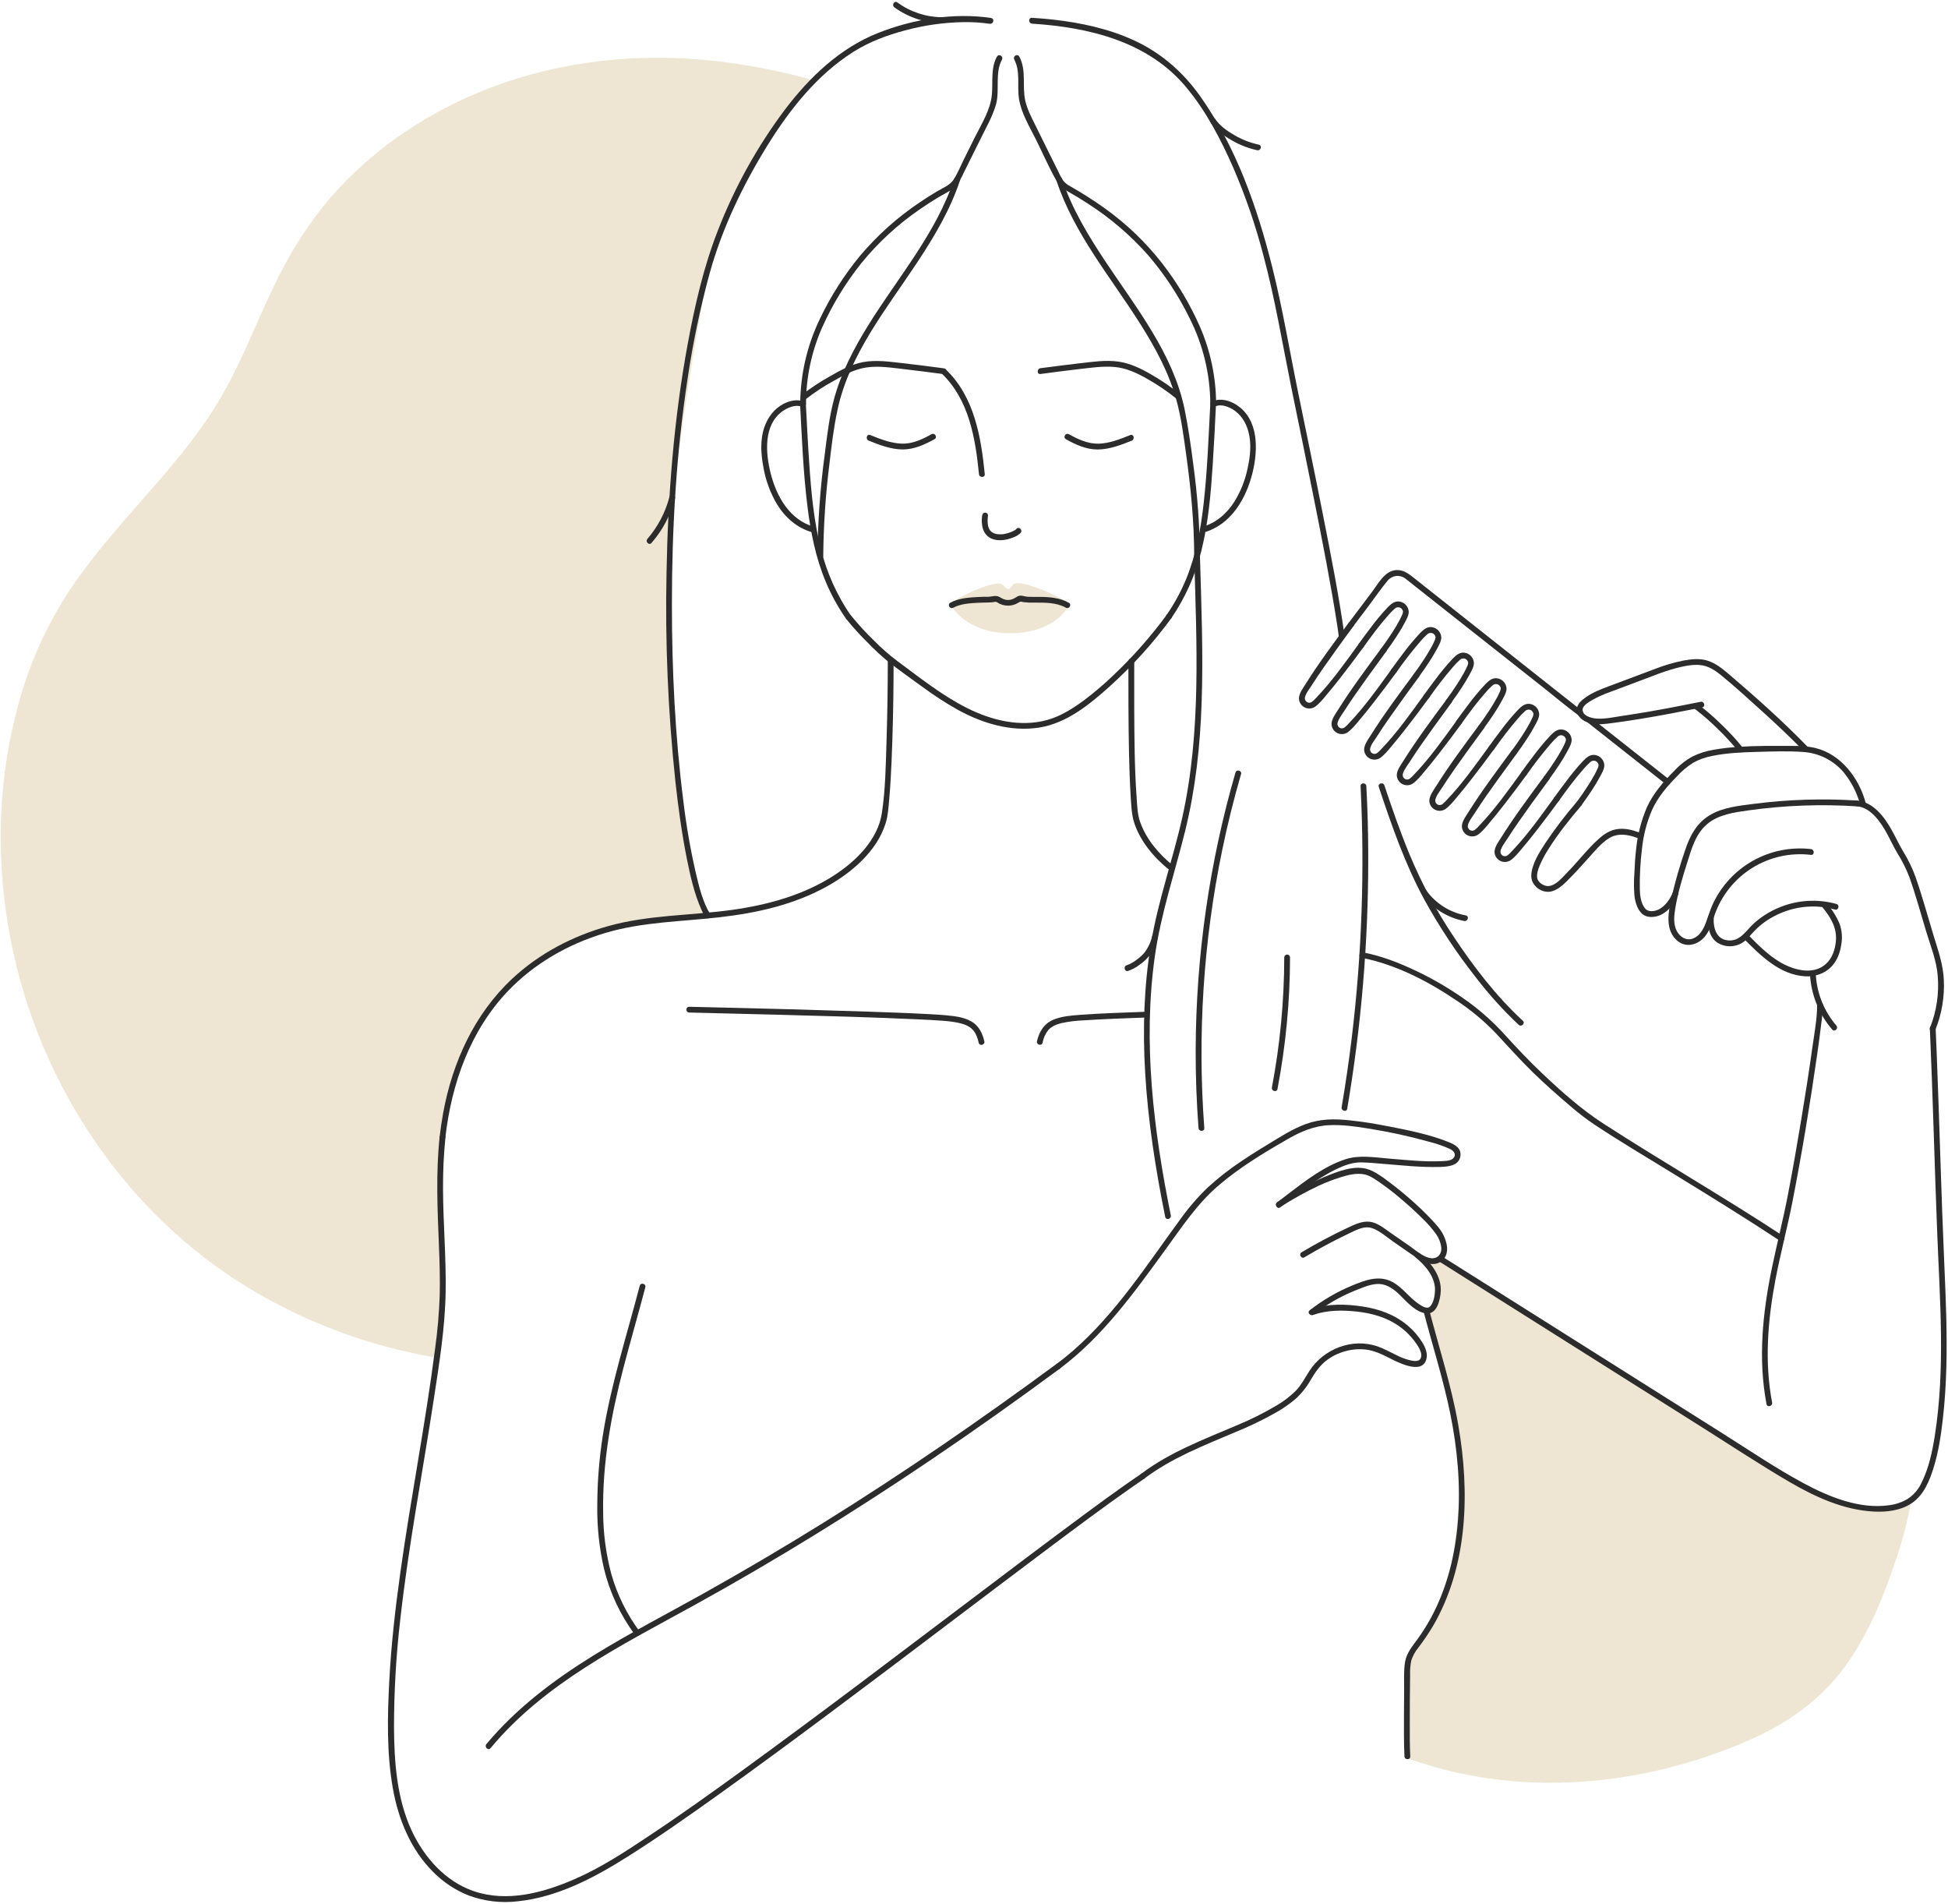 <?xml version="1.0" encoding="UTF-8"?> <svg xmlns="http://www.w3.org/2000/svg" width="751" height="734" viewBox="0 0 751 734" fill="none"> <path d="M313.785 31.011C292.57 25.043 270.619 21.798 248.503 22.338C218.451 23.074 188.654 30.986 162.856 46.587C150.627 53.913 139.511 62.953 129.846 73.433C119.689 84.589 111.78 97.262 105.305 110.895C98.322 125.499 92.609 140.738 84.261 154.675C76.441 167.774 66.487 179.362 56.457 190.798C46.3 202.405 35.966 213.967 27.326 226.787C18.248 240.444 11.432 255.476 7.14 271.304C-0.579 299.115 -1.614 328.45 3.134 356.845C12.358 412.086 44.263 463.226 91.504 493.722C115.217 508.895 141.793 519.031 169.585 523.502C170.384 517.152 171.172 510.803 171.489 504.383C172.06 493.462 170.778 482.509 170.219 471.607C169.388 455.269 169.178 439.224 173.317 423.249C177.018 408.994 183.633 395.469 193.288 384.307C214.662 359.544 241.602 353.785 272.809 352.858C255.504 306.506 257.961 238.724 259.135 191.788C259.135 191.788 269.584 114.501 275.513 95.345C287.301 57.387 313.785 31.011 313.785 31.011Z" fill="#EEE5D2"></path> <path d="M691.014 570.565C623.96 529.743 573.252 495.589 555.707 485.481L550.197 485.887C550.933 487.011 551.612 488.167 552.285 489.329C553.644 491.691 554.901 494.237 555.18 496.98C555.561 500.79 553.123 505.12 549.371 505.768C550.358 509.94 551.59 514.051 553.06 518.079C554.665 523.042 555.961 528.1 556.938 533.223C558.843 542.646 560.861 552.119 562.055 561.669C563.223 571.028 562.512 580.61 561.42 589.931C560.417 598.598 559.395 607.557 555.986 615.659C552.577 623.761 548.451 631.743 543.258 638.759C543.147 638.894 543.016 639.011 542.871 639.108V677.764C569.894 687.562 599.057 689.352 627.502 684.692C643.31 682.035 658.736 677.468 673.443 671.091C688.57 664.602 701.532 655.7 711.302 642.296C720.405 629.8 726.309 615.05 731.171 600.465C733.632 593.217 735.514 585.786 736.802 578.241C736.802 578.241 725.718 591.69 691.014 570.565Z" fill="#EEE5D2"></path> <path d="M246.63 495.602C241.659 514.651 235.578 533.439 232.461 552.9C231.022 561.931 230.29 571.059 230.271 580.203C230.145 588.424 231.012 596.63 232.855 604.643C235.078 613.82 239.121 622.457 244.745 630.041C245.595 631.184 247.531 630.041 246.649 628.917C241.687 622.262 237.976 614.76 235.699 606.776C233.59 598.907 232.523 590.795 232.525 582.648C232.245 563.872 235.572 545.56 240.288 527.451C243.005 516.994 246.059 506.631 248.788 496.173C249.15 494.783 246.998 494.192 246.636 495.583L246.63 495.602Z" fill="#2C2C2C"></path> <path d="M310.668 153.844C314.024 151.233 317.584 148.898 321.314 146.859C325.237 144.605 329.287 142.376 333.813 141.665C338.682 140.897 343.811 141.76 348.661 142.3C353.739 142.871 358.818 143.57 363.858 144.205C365.28 144.389 365.261 142.154 363.858 141.97C358.602 141.271 353.346 140.573 348.077 139.989C342.999 139.424 337.755 138.63 332.689 139.576C328.113 140.433 323.967 142.751 319.993 145.024C316.173 147.138 312.526 149.552 309.088 152.243C307.97 153.151 309.557 154.726 310.668 153.824V153.844Z" fill="#2C2C2C"></path> <path d="M363.071 143.989C373.564 154.034 376.053 168.943 377.417 182.759C377.557 184.175 379.791 184.194 379.652 182.759C378.23 168.346 375.589 152.885 364.645 142.414C363.61 141.417 362.03 142.992 363.071 143.989Z" fill="#2C2C2C"></path> <path d="M410.928 169.292C414.737 171.4 418.762 173.273 423.212 173.248C427.789 173.216 432.137 171.521 436.32 169.844C437.641 169.317 437.063 167.152 435.73 167.692C431.883 169.235 427.865 170.867 423.669 171.006C419.473 171.146 415.689 169.362 412.065 167.362C410.795 166.67 409.678 168.632 410.935 169.266L410.928 169.292Z" fill="#2C2C2C"></path> <path d="M326.303 238.648C328.886 241.855 331.659 244.905 334.607 247.779C337.026 250.314 339.597 252.7 342.307 254.922C346.585 258.281 351.048 261.456 355.453 264.631C359.911 267.941 364.576 270.964 369.419 273.679C378.941 278.866 389.866 282.162 400.759 280.409C411.252 278.727 420.057 271.52 427.738 264.637C436.588 256.669 444.595 247.812 451.632 238.204C452.476 237.042 450.54 235.931 449.727 237.08C443.648 245.339 436.85 253.043 429.414 260.103C425.805 263.584 421.989 266.843 417.987 269.863C413.671 273.037 409.049 276.009 403.825 277.482C393.376 280.409 382.242 277.654 372.758 272.879C363.027 267.958 354.406 261.049 345.671 254.592C342.609 252.262 339.717 249.716 337.019 246.973C333.807 243.876 330.79 240.582 327.986 237.112C327.097 235.981 325.529 237.569 326.405 238.686L326.303 238.648Z" fill="#2C2C2C"></path> <path d="M378.63 198.716C378.16 202.208 378.795 206.202 382.439 207.675C384.978 208.691 388.006 208.183 390.45 207.211C391.576 206.849 392.605 206.235 393.459 205.414C394.398 204.341 392.824 202.754 391.878 203.833C391.778 203.941 391.673 204.043 391.561 204.138C391.789 203.998 391.396 204.297 391.561 204.138L391.281 204.329C390.873 204.569 390.449 204.782 390.012 204.964C389.961 204.964 389.815 205.046 390.05 204.964L389.859 205.04L389.497 205.18C389.218 205.281 388.939 205.376 388.653 205.459C388.084 205.627 387.505 205.76 386.92 205.859C386.83 205.878 386.739 205.891 386.647 205.897L386.222 205.935C385.905 205.935 385.587 205.935 385.276 205.935C384.981 205.93 384.687 205.909 384.394 205.872C384.654 205.903 384.273 205.872 384.191 205.827C384.108 205.783 383.867 205.757 383.708 205.713C383.549 205.668 383.454 205.637 383.327 205.592L383.118 205.516C383.327 205.611 383.15 205.516 383.118 205.516C382.85 205.389 382.593 205.24 382.35 205.072C382.464 205.173 382.115 204.913 382.35 205.072C382.288 205.028 382.231 204.979 382.178 204.926C382.089 204.849 382.001 204.76 381.918 204.678C381.835 204.595 381.594 204.284 381.734 204.475C381.635 204.345 381.544 204.209 381.461 204.068C381.127 203.447 380.912 202.769 380.826 202.068C380.702 200.942 380.728 199.804 380.902 198.684C380.902 198.389 380.786 198.105 380.577 197.896C380.369 197.687 380.087 197.568 379.791 197.566C379.497 197.573 379.217 197.693 379.009 197.901C378.8 198.109 378.681 198.39 378.674 198.684L378.63 198.716Z" fill="#2C2C2C"></path> <path d="M359.148 167.349C355.53 169.349 351.772 171.159 347.537 170.987C343.303 170.816 339.33 169.222 335.476 167.673C334.143 167.139 333.572 169.298 334.886 169.825C339.069 171.508 343.418 173.203 347.995 173.235C352.438 173.235 356.463 171.381 360.278 169.279C361.547 168.581 360.411 166.651 359.148 167.374V167.349Z" fill="#2C2C2C"></path> <path d="M455.009 152.009C451.515 149.179 447.802 146.631 443.906 144.389C439.951 142.09 435.749 140.021 431.172 139.379C426.259 138.687 421.199 139.474 416.305 140.014C411.227 140.586 406.148 141.284 401.114 141.919C399.711 142.11 399.692 144.345 401.114 144.154C405.882 143.519 410.636 142.884 415.429 142.338C420.222 141.792 424.97 141.043 429.725 141.449C434.27 141.843 438.421 143.824 442.338 146.059C446.236 148.26 449.947 150.776 453.434 153.583C454.539 154.478 456.126 152.91 455.009 152.002V152.009Z" fill="#2C2C2C"></path> <path d="M397.902 9.124C419.803 10.515 442.586 15.988 457.237 33.545C464.854 42.656 470.568 53.539 475.329 64.347C480.109 75.381 484.031 86.767 487.06 98.406C491.567 115.238 494.391 132.395 497.851 149.45C500.828 164.015 503.856 178.575 506.738 193.16C509.912 209.148 513.086 225.162 515.575 241.277C515.803 242.771 516.015 244.253 516.209 245.722C516.406 247.144 518.558 246.541 518.361 245.131C516.152 229.314 513.023 213.605 509.938 197.941C506.903 182.518 503.717 167.12 500.549 151.716C497.229 135.538 494.55 119.238 490.545 103.199C484.762 80.068 476.579 56.613 462.652 37.024C456.037 27.729 447.632 20.382 437.26 15.595C427.427 11.067 416.743 8.762 406.028 7.562C403.311 7.266 400.587 7.033 397.858 6.864C396.423 6.769 396.429 9.004 397.858 9.093L397.902 9.124Z" fill="#2C2C2C"></path> <path d="M391.002 22.922C393.503 27.563 392.05 33.138 392.856 38.161C393.744 43.704 396.912 48.822 399.381 53.781C402.041 59.127 404.46 64.715 407.418 69.896C408.643 72.048 410.522 73.166 412.617 74.341C414.845 75.611 417.061 76.944 419.187 78.341C427.894 83.897 435.786 90.637 442.637 98.367C448.988 105.772 454.372 113.954 458.659 122.718C463.806 132.913 466.524 144.162 466.6 155.583C466.6 157.018 468.841 157.025 468.835 155.583C468.798 145.45 466.707 135.43 462.69 126.128C458.834 117.323 453.897 109.032 447.994 101.447C441.67 93.349 434.21 86.206 425.846 80.239C421.606 77.215 417.212 74.413 412.68 71.845C411.506 71.271 410.485 70.424 409.703 69.375C408.992 68.195 408.356 66.972 407.799 65.712C406.432 62.96 405.065 60.209 403.698 57.457L398.943 47.85C397.509 44.955 396.011 42.04 395.281 38.872C393.979 33.196 395.833 27.138 392.951 21.798C392.265 20.528 390.336 21.658 391.047 22.922H391.002Z" fill="#2C2C2C"></path> <path d="M466.6 155.59C465.934 168.454 465.464 181.363 464.023 194.17C462.912 204.03 461.077 213.904 457.313 223.124C455.286 228.042 452.732 232.726 449.695 237.093C448.877 238.274 450.806 239.391 451.6 238.217C457.035 230.266 460.974 221.39 463.223 212.025C465.87 201.281 466.81 190.157 467.533 179.14C468.047 171.298 468.422 163.45 468.803 155.602C468.879 154.167 466.645 154.167 466.568 155.602L466.6 155.59Z" fill="#2C2C2C"></path> <path d="M468.771 156.555C470.745 155.71 473.488 156.72 475.227 157.761C478.357 159.666 480.356 162.841 481.277 166.327C482.546 170.968 482 175.953 480.972 180.588C480.03 185.106 478.312 189.426 475.894 193.357C472.973 197.973 468.79 201.611 463.471 203.078C463.199 203.168 462.972 203.359 462.837 203.611C462.702 203.864 462.669 204.158 462.744 204.434C462.82 204.711 462.999 204.947 463.244 205.095C463.489 205.243 463.781 205.292 464.061 205.23C474.618 202.31 480.502 192.068 482.921 182.035C485.041 173.229 485.289 161.653 476.757 156.091C474.167 154.402 470.612 153.348 467.635 154.624C466.321 155.19 467.457 157.113 468.765 156.529L468.771 156.555Z" fill="#2C2C2C"></path> <path d="M308.453 155.736C309.139 168.816 309.659 181.947 311.259 194.951C312.484 204.951 314.433 214.92 318.349 224.247C320.44 229.232 323.046 233.984 326.126 238.426C326.938 239.601 328.874 238.483 328.03 237.296C322.641 229.446 318.714 220.687 316.439 211.44C313.747 200.779 312.738 189.757 311.995 178.816C311.462 171.127 311.081 163.431 310.681 155.736C310.605 154.307 308.37 154.294 308.447 155.736H308.453Z" fill="#2C2C2C"></path> <path d="M310.072 154.84C307.456 153.723 304.416 154.428 301.978 155.71C298.455 157.558 295.986 160.904 294.697 164.6C292.939 169.679 293.37 175.235 294.367 180.416C295.265 185.423 297.07 190.224 299.693 194.582C302.867 199.662 307.469 203.605 313.297 205.218C313.576 205.279 313.869 205.231 314.114 205.082C314.359 204.934 314.537 204.698 314.613 204.422C314.689 204.146 314.656 203.851 314.521 203.598C314.385 203.346 314.159 203.155 313.887 203.065C304.365 200.43 299.287 191.223 297.046 182.207C295.141 174.46 294.31 163.761 301.673 158.504C303.578 157.164 306.682 155.786 308.948 156.758C310.256 157.317 311.392 155.393 310.072 154.853V154.84Z" fill="#2C2C2C"></path> <path d="M460.392 214.469C461.319 248.039 463.147 282.149 455.777 315.186C452.139 331.491 446.414 347.238 443.716 363.76C441.024 380.11 440.51 396.778 441.475 413.286C442.56 432.043 445.493 450.647 449.219 469.048C449.505 470.458 451.657 469.861 451.371 468.451C444.75 435.751 440.523 401.889 445.22 368.611C447.556 352.102 452.908 336.412 456.9 320.285C460.893 304.157 462.677 287.641 463.248 271.088C463.934 252.217 463.147 233.34 462.614 214.475C462.575 213.047 460.341 213.04 460.385 214.475L460.392 214.469Z" fill="#2C2C2C"></path> <path d="M464.289 434.799C461.602 398.968 463.918 362.937 471.171 327.745C473.21 317.865 475.637 308.076 478.452 298.378C478.852 296.994 476.7 296.404 476.3 297.782C466.254 332.492 461.092 368.433 460.963 404.568C460.929 414.656 461.293 424.735 462.055 434.805C462.163 436.234 464.397 436.24 464.289 434.805V434.799Z" fill="#2C2C2C"></path> <path d="M407.259 69.502C414.052 90.164 428.43 107.092 439.856 125.251C445.569 134.325 450.737 143.894 453.568 154.294C455.402 161.044 456.31 168.111 457.275 175.026C459.097 188.08 460.373 201.275 460.392 214.463C460.413 214.744 460.54 215.006 460.746 215.198C460.953 215.39 461.224 215.496 461.506 215.496C461.788 215.496 462.059 215.39 462.266 215.198C462.472 215.006 462.599 214.744 462.62 214.463C462.512 202.539 461.643 190.635 460.017 178.823C459.103 171.756 458.113 164.663 456.672 157.679C452.279 136.452 438.187 118.826 426.443 101.199C419.695 91.04 413.239 80.538 409.418 68.912C408.967 67.553 406.809 68.131 407.259 69.502Z" fill="#2C2C2C"></path> <path d="M384.343 21.798C381.842 26.427 382.864 31.608 382.375 36.624C381.798 42.517 378.281 47.977 375.697 53.171C374.33 55.923 372.963 58.674 371.596 61.426C370.327 63.965 369.222 66.747 367.692 69.159C366.27 71.407 363.382 72.48 361.173 73.801C358.964 75.122 356.806 76.493 354.679 77.934C346.082 83.676 338.332 90.595 331.655 98.488C325.506 105.934 320.291 114.105 316.128 122.82C311.174 133.037 308.571 144.234 308.51 155.59C308.51 157.025 310.738 157.025 310.745 155.59C310.75 145.395 312.9 135.316 317.055 126.007C321.019 117.209 326.072 108.943 332.093 101.402C338.611 93.397 346.253 86.375 354.781 80.557C356.897 79.097 359.048 77.7 361.236 76.366C363.319 75.096 365.629 74.036 367.584 72.556C369.641 70.982 370.574 68.531 371.692 66.277C373.063 63.525 374.43 60.774 375.792 58.022L380.42 48.746C381.885 46.047 383.078 43.21 383.981 40.275C385.505 34.662 383.461 28.211 386.286 22.954C386.971 21.684 385.016 20.56 384.381 21.83L384.343 21.798Z" fill="#2C2C2C"></path> <path d="M367.876 68.912C361.008 89.808 346.211 106.863 334.772 125.302C329.224 134.242 324.253 143.716 321.511 153.913C319.702 160.682 318.902 167.768 318.007 174.702C316.214 187.884 315.26 201.166 315.15 214.469C315.171 214.75 315.298 215.013 315.505 215.204C315.711 215.396 315.982 215.502 316.264 215.502C316.546 215.502 316.817 215.396 317.024 215.204C317.23 215.013 317.357 214.75 317.378 214.469C317.479 202.553 318.274 190.653 319.759 178.829C320.59 171.8 321.409 164.676 322.933 157.748C327.535 136.477 341.862 118.908 353.6 101.161C360.17 91.231 366.34 80.881 370.105 69.509C370.555 68.144 368.397 67.553 367.953 68.918L367.876 68.912Z" fill="#2C2C2C"></path> <path d="M342.269 254.351C342.269 264.815 342.104 275.279 341.774 285.743C341.482 294.95 341.367 304.366 339.964 313.49C338.403 323.65 330.011 331.904 321.771 337.263C310.008 344.933 296.189 348.743 282.414 350.68C266.41 352.921 250.039 352.585 234.417 356.972C220.756 360.782 207.882 367.512 197.478 377.227C182.827 390.904 174.358 409.61 170.816 429.167C170.264 432.195 169.832 435.243 169.477 438.297C169.318 439.726 171.553 439.713 171.711 438.297C174.098 417.579 181.335 397.089 195.98 381.837C206.092 371.303 219.035 363.931 232.957 359.722C247.557 355.277 262.614 355.277 277.691 353.512C291.758 351.886 305.73 348.781 318.261 341.955C328.062 336.615 338.104 328.221 341.488 317.141C342.358 314.278 342.542 311.122 342.808 308.157C343.24 303.344 343.5 298.512 343.71 293.68C344.186 282.771 344.408 271.844 344.484 260.922C344.484 258.734 344.484 256.543 344.484 254.351C344.484 252.916 342.243 252.909 342.25 254.351H342.269Z" fill="#2C2C2C"></path> <path d="M435.019 254.871C435.019 266.675 435.019 278.485 435.26 290.289C435.387 295.807 435.552 301.331 435.895 306.843C436.123 310.176 436.212 313.795 437.222 317.002C439.57 324.317 444.985 330.666 450.832 335.339C451.943 336.235 453.53 334.666 452.412 333.765C446.877 329.32 441.894 323.542 439.52 316.748C438.498 313.833 438.421 310.494 438.199 307.446C437.38 296.055 437.336 284.587 437.272 273.19C437.243 267.09 437.243 260.984 437.272 254.871C437.272 254.575 437.155 254.291 436.945 254.081C436.736 253.872 436.452 253.754 436.155 253.754C435.859 253.754 435.575 253.872 435.365 254.081C435.156 254.291 435.038 254.575 435.038 254.871H435.019Z" fill="#2C2C2C"></path> <path d="M382.21 6.934C367.711 4.788 352.044 7.34 338.498 12.718C323.758 18.56 312.078 29.773 302.606 42.244C291.925 56.496 283.241 72.143 276.796 88.748C271.273 102.812 267.87 117.702 265.134 132.56C259.764 161.622 257.485 191.249 256.964 220.774C256.395 247.676 257.54 274.587 260.392 301.344C261.491 311.338 262.862 321.319 264.836 331.187C266.163 337.733 267.661 344.438 270.384 350.572C270.814 351.557 271.306 352.513 271.857 353.435C272.6 354.661 274.536 353.543 273.761 352.312C270.854 347.518 269.489 341.689 268.213 336.298C266.154 327.287 264.573 318.173 263.477 308.995C260.253 283.755 259.034 258.198 259.034 232.8C259.034 203.745 260.716 174.587 265.103 145.849C267.116 132.231 269.938 118.744 273.552 105.46C278.357 88.119 286.171 71.807 295.586 56.511C304.181 42.542 314.864 28.954 328.868 20.065C335.019 16.16 341.958 13.556 348.972 11.702C356.321 9.724 363.885 8.658 371.495 8.527C374.86 8.475 378.224 8.687 381.556 9.162C382.965 9.372 383.568 7.219 382.153 7.01L382.21 6.934Z" fill="#2C2C2C"></path> <path d="M265.712 390.269C277.066 390.523 288.421 390.805 299.775 391.114C317.892 391.596 336.016 392.06 354.12 392.904C357.186 393.05 360.252 393.196 363.312 393.431C365.281 393.553 367.24 393.799 369.178 394.168C371.253 394.599 373.469 395.279 374.973 396.86C376.287 398.25 376.878 400.105 377.328 401.94C377.659 403.343 379.817 402.746 379.487 401.349C378.744 398.219 377.328 395.285 374.408 393.66C371.488 392.034 368.175 391.672 364.969 391.355C362.715 391.133 360.449 391.012 358.183 390.885C350.216 390.46 342.243 390.187 334.276 389.913C315.74 389.291 297.202 388.773 278.662 388.358C274.345 388.248 270.026 388.146 265.706 388.053C264.271 388.021 264.271 390.25 265.706 390.282L265.712 390.269Z" fill="#2C2C2C"></path> <path d="M441.316 389.99C433.026 390.301 424.722 390.549 416.451 391.158C412.953 391.419 409.297 391.692 406.047 393.063C402.454 394.6 400.657 397.628 399.781 401.317C399.451 402.714 401.603 403.311 401.94 401.908C402.255 400.106 403.022 398.413 404.168 396.987C405.501 395.501 407.431 394.784 409.329 394.32C412.166 393.72 415.051 393.37 417.949 393.273C425.725 392.765 433.527 392.492 441.316 392.206C442.744 392.155 442.757 389.92 441.316 389.971V389.99Z" fill="#2C2C2C"></path> <path d="M258.101 191.458C256.55 197.451 253.642 203.006 249.601 207.694C248.674 208.78 250.236 210.367 251.175 209.269C255.485 204.306 258.592 198.416 260.253 192.055C260.602 190.658 258.444 190.061 258.101 191.458Z" fill="#2C2C2C"></path> <path d="M466.626 47.076C468.676 50.003 471.615 52.212 474.681 53.978C477.789 55.806 481.165 57.132 484.686 57.908C486.088 58.194 486.692 56.041 485.282 55.749C482.034 55.049 478.916 53.845 476.04 52.181C473.234 50.6 470.428 48.619 468.555 45.952C467.736 44.783 465.8 45.901 466.651 47.076H466.626Z" fill="#2C2C2C"></path> <path d="M444.217 360.706C443.693 363.088 442.645 365.324 441.151 367.252C440.307 368.231 439.348 369.105 438.295 369.855C437.108 370.812 435.769 371.561 434.333 372.071C432.975 372.509 433.553 374.668 434.93 374.224C436.519 373.684 438.006 372.881 439.329 371.849C441.138 370.639 442.691 369.084 443.899 367.273C445.107 365.463 445.946 363.432 446.369 361.296C446.674 359.893 444.522 359.296 444.217 360.706Z" fill="#2C2C2C"></path> <path d="M412.096 232.692C409.9 230.349 394.322 223.504 391.091 224.978C389.955 225.492 389.771 226.978 388.552 227.067C387.663 226.99 386.92 225.162 385.441 224.94C381.931 224.305 368.727 230.305 366.531 232.648C366.061 233.149 372.364 244.077 389.231 244.077C407.297 244.045 412.566 233.194 412.096 232.692Z" fill="#EEE5D2"></path> <path d="M367.489 234.248C370.219 232.743 373.691 232.533 376.744 232.343C377.944 232.279 379.144 232.248 380.337 232.235C381.154 232.247 381.97 232.204 382.781 232.108C383.562 231.994 383.81 231.771 384.464 232.184C385.673 232.99 387.091 233.428 388.545 233.443C389.998 233.459 391.425 233.053 392.652 232.273C393.655 231.67 393.459 231.905 394.652 232.095C396.029 232.266 397.417 232.325 398.804 232.273C402.892 232.273 407.259 232.178 410.928 234.235C412.198 234.94 413.309 233.01 412.058 232.33C408.745 230.47 404.91 230.114 401.184 230.063C399.527 230.063 397.871 230.108 396.22 230.025C395.211 229.981 394.043 229.447 393.046 229.625C392.049 229.803 391.218 230.667 390.221 230.99C388.317 231.625 386.984 231.092 385.371 230.133C383.943 229.289 382.489 229.994 380.928 230.019C379.703 230.019 378.484 230.019 377.259 230.101C373.64 230.279 369.584 230.54 366.353 232.33C365.083 233.022 366.22 234.953 367.476 234.235L367.489 234.248Z" fill="#2C2C2C"></path> <path d="M344.801 2.832C350.115 6.698 356.501 8.811 363.071 8.877C364.506 8.877 364.506 6.661 363.071 6.642C356.901 6.575 350.907 4.577 345.931 0.927C344.77 0.076 343.659 2.013 344.808 2.832H344.801Z" fill="#2C2C2C"></path> <path d="M548.921 505.825C552.33 518.899 556.462 531.801 559.147 545.052C561.858 558.463 563.127 572.292 562.086 585.95C561.096 599.03 557.909 612.116 551.606 623.692C550.047 626.556 548.299 629.313 546.375 631.946C544.407 634.638 542.262 637.178 541.69 640.569C541.1 644.105 541.367 647.864 541.329 651.439C541.295 654.504 541.273 657.571 541.265 660.64C541.265 666.081 541.183 671.548 541.455 676.99C541.525 678.418 543.76 678.425 543.684 676.99C543.474 672.729 543.506 668.456 543.5 664.195C543.5 658.005 543.544 651.807 543.633 645.617C543.56 643.763 543.705 641.906 544.064 640.086C544.64 638.273 545.558 636.587 546.769 635.121C548.769 632.491 550.627 629.757 552.336 626.93C565.959 603.729 566.695 575.187 562.213 549.313C559.623 534.353 554.901 519.883 551.073 505.222C550.711 503.831 548.533 504.422 548.921 505.812V505.825Z" fill="#2C2C2C"></path> <path d="M408.605 527.502C425.11 515.165 437.139 498.371 449.143 481.868C455.529 473.08 461.484 464.026 469.799 456.908C477.88 449.987 487.206 444.355 496.404 439.066C501.4 436.196 506.611 433.942 512.439 433.681C517.403 433.459 522.437 434.157 527.331 434.951C535.239 436.179 543.067 437.875 550.774 440.031C553.623 440.724 556.401 441.683 559.071 442.894C560.41 443.529 561.661 445.072 560.239 446.482C559.217 447.485 557.148 447.485 555.795 447.555C549.048 447.885 542.198 447.104 535.482 446.565C529.883 446.114 524.056 445.06 518.596 446.857C510.515 449.53 503.412 455.009 496.728 460.114C495.293 461.213 493.865 462.324 492.424 463.416C491.294 464.28 492.424 466.216 493.547 465.321C500.479 460.045 507.348 454.419 515.232 450.609C518.234 449.161 521.485 447.968 524.862 448.031C527.655 448.088 530.448 448.368 533.235 448.59C540.421 449.168 547.689 449.981 554.907 449.79C557.903 449.714 562.22 449.504 562.962 445.891C563.642 442.602 560.944 441.167 558.398 440.177C551.238 437.294 543.411 435.732 535.869 434.246C532.168 433.51 528.442 432.856 524.703 432.342C518.99 431.599 513.105 430.9 507.386 432.113C501.92 433.269 497.001 436.107 492.278 438.964C487.555 441.821 482.978 444.596 478.477 447.644C473.967 450.635 469.697 453.972 465.705 457.625C461.696 461.467 458.061 465.681 454.85 470.21C442.09 487.627 430.163 506.231 413.766 520.543C411.734 522.308 409.642 524.002 407.488 525.623C406.351 526.474 407.488 528.41 408.618 527.528L408.605 527.502Z" fill="#2C2C2C"></path> <path d="M493.528 465.277C498.336 462.176 503.345 459.399 508.522 456.965C511.151 455.76 513.849 454.715 516.603 453.835C519.574 452.889 522.799 452.057 525.928 452.641C528.131 453.06 530.124 454.546 531.94 455.771C534.741 457.719 537.443 459.806 540.034 462.026C542.846 464.394 545.575 466.864 548.178 469.461C550.252 471.408 552.129 473.554 553.783 475.868C554.752 477.291 555.382 478.918 555.624 480.624C555.999 483.64 553.821 485.614 550.857 484.808C548.108 484.052 545.645 481.798 543.341 480.198L535.926 475.055C533.546 473.404 531.077 471.29 528.106 470.915C525.135 470.54 522.17 472.007 519.479 473.271C513.427 476.107 507.532 479.246 501.793 482.687C500.562 483.424 501.685 485.354 502.923 484.592C508.414 481.316 514.058 478.281 519.841 475.538C522.634 474.21 525.897 472.293 529.058 473.404C531.997 474.439 534.657 476.865 537.19 478.623L545.087 484.103C547.226 485.589 549.53 487.221 552.247 487.214C553.344 487.254 554.427 486.959 555.352 486.368C556.278 485.777 557.001 484.918 557.427 483.906C558.462 481.366 557.649 478.579 556.551 476.204C555.51 473.956 553.701 472.026 552.038 470.229C549.424 467.445 546.67 464.795 543.785 462.292C540.916 459.784 537.964 457.365 534.898 455.111C532.727 453.524 530.454 451.835 527.915 450.863C522.386 448.736 515.537 451.606 510.427 453.714C504.156 456.412 498.129 459.643 492.411 463.372C491.199 464.14 492.316 466.07 493.535 465.277H493.528Z" fill="#2C2C2C"></path> <path d="M545.778 484.694C549.536 487.722 553.396 492.313 553.225 497.393C553.161 499.355 552.755 501.907 551.441 503.457C550.304 504.79 548.33 503.501 547.188 502.758C543.379 500.294 540.84 496.288 536.834 494.135C531.679 491.367 526.392 493.399 521.364 495.462C515.461 497.895 509.918 501.126 504.891 505.063C503.755 505.952 505.348 507.52 506.465 506.644C511.472 502.728 517.018 499.556 522.932 497.228C525.681 496.148 528.867 494.732 531.876 494.904C534.885 495.075 537.52 497.024 539.621 499.088C542.357 501.774 545.791 505.806 549.86 506.238C554.043 506.682 555.25 500.91 555.44 497.786C555.795 491.945 551.695 486.617 547.359 483.125C546.248 482.23 544.661 483.798 545.778 484.7V484.694Z" fill="#2C2C2C"></path> <path d="M506.269 506.822C511.645 504.917 517.625 504.917 523.237 505.552C528.848 506.187 534.225 507.679 538.91 510.828C541.26 512.403 543.338 514.35 545.061 516.594C546.274 518.187 548.87 521.553 547.6 523.718C546.839 525.058 544.566 524.518 543.36 524.238C541.825 523.851 540.335 523.302 538.916 522.6C536.326 521.368 533.838 519.927 531.127 518.975C521.351 515.565 510.249 519.895 504.758 528.499C503.057 531.153 501.641 533.941 499.413 536.214C497.223 538.344 494.779 540.197 492.138 541.732C487.175 544.678 482.002 547.257 476.662 549.446C464.01 554.856 451.073 559.675 439.983 568.038C438.847 568.895 439.983 570.831 441.107 569.943C451.657 561.987 463.89 557.243 475.963 552.119C481.497 549.895 486.875 547.303 492.062 544.36C494.708 542.86 497.207 541.114 499.527 539.147C501.901 536.954 503.911 534.397 505.481 531.572C507.068 528.918 508.757 526.442 511.195 524.512C513.395 522.802 515.913 521.548 518.603 520.822C521.232 520.079 523.983 519.863 526.696 520.187C529.724 520.581 532.454 521.832 535.152 523.191C538.427 524.848 547.956 530.055 549.841 524.092C550.571 521.788 549.511 519.33 548.318 517.394C546.78 514.913 544.851 512.698 542.604 510.835C537.653 506.688 531.699 504.555 525.376 503.59C518.92 502.605 511.874 502.383 505.64 504.625C504.301 505.107 504.878 507.266 506.237 506.777L506.269 506.822Z" fill="#2C2C2C"></path> <path d="M407.475 525.597C378.351 547.052 348.547 567.593 317.823 586.693C302.507 596.209 286.978 605.369 271.235 614.174C257.066 622.098 242.605 629.54 228.792 638.086C213.557 647.509 199.065 658.405 187.53 672.228C186.616 673.326 188.165 674.914 189.111 673.809C209.92 648.779 239.609 634.175 267.54 618.764C298.893 601.487 329.382 582.642 359.027 562.59C375.799 551.25 392.322 539.556 408.599 527.509C409.741 526.67 408.599 524.727 407.469 525.604L407.475 525.597Z" fill="#2C2C2C"></path> <path d="M169.477 438.297C168.048 451.955 168.626 465.6 169.191 479.322C169.464 485.957 169.68 492.605 169.521 499.247C169.284 506.124 168.691 512.984 167.744 519.8C164.043 548.653 158.393 577.2 154.356 606.002C152.401 619.971 150.807 633.94 150.071 648.023C149.36 661.681 149.055 675.688 151.436 689.206C153.537 701.163 158.285 712.833 166.982 721.519C170.866 725.451 175.521 728.536 180.655 730.58C186.685 732.819 193.16 733.593 199.547 732.841C214.966 731.247 229.027 723.786 241.939 715.646C253.784 708.172 265.255 700.109 276.643 691.975C290.996 681.72 305.209 671.243 319.327 660.703C334.232 649.583 349.091 638.403 363.903 627.165C377.445 616.908 391.019 606.671 404.625 596.452C414.909 588.756 425.199 581.061 435.73 573.676C437.52 572.406 439.319 571.166 441.126 569.955C442.313 569.155 441.195 567.219 440.002 568.05C430.645 574.362 421.593 581.105 412.528 587.829C399.68 597.354 386.908 607.037 374.135 616.688C359.586 627.694 345.026 638.681 330.455 649.649C316.066 660.456 301.595 671.167 287.041 681.784C274.809 690.673 262.506 699.467 249.918 707.817C240.86 713.843 231.674 719.881 221.682 724.224C209.583 729.526 195.516 733.368 182.547 728.897C171.654 725.139 163.503 715.868 158.73 705.633C152.985 693.264 151.982 679.25 151.899 665.802C151.901 651.882 152.71 637.974 154.324 624.149C157.498 595.671 162.938 567.517 167.255 539.211C169.343 525.546 171.572 511.768 171.806 497.939C172.029 484.814 170.867 471.721 170.797 458.609C170.741 451.825 171.055 445.042 171.737 438.291C171.889 436.862 169.654 436.875 169.502 438.291L169.477 438.297Z" fill="#2C2C2C"></path> <path d="M524.906 369.163C538.034 371.703 550.584 378.218 561.572 385.672C566.996 389.238 572.006 393.397 576.509 398.073C581.295 403.184 585.923 408.397 590.944 413.312C595.661 417.902 600.606 422.252 605.614 426.519C608.548 429.055 611.635 431.409 614.857 433.567C624.316 439.827 634.085 445.631 643.76 451.561C658.042 460.311 672.325 469.093 686.291 478.293C687.491 479.087 688.614 477.15 687.415 476.388C664.702 461.454 641.119 447.923 618.291 433.179C609.696 427.624 602.053 420.823 594.626 413.794C589.643 409.076 584.92 404.098 580.311 399.019C576.075 394.323 571.375 390.068 566.282 386.32C559.922 381.671 553.137 377.632 546.02 374.256C539.481 371.132 532.619 368.458 525.484 367.081C524.081 366.807 523.478 368.985 524.887 369.233L524.906 369.163Z" fill="#2C2C2C"></path> <path d="M609.994 274.091L598.816 265.266L574.643 246.134L551.549 227.86L544.826 222.539C542.623 220.793 540.421 219.244 537.367 219.86C533.559 220.641 531.14 225.225 528.963 228.114L520.507 239.34L519.923 240.121C519.06 241.264 520.996 242.382 521.827 241.245L528.226 232.743C530.467 229.772 532.581 226.635 534.98 223.784C535.785 222.804 536.936 222.171 538.194 222.016C539.453 221.861 540.723 222.196 541.741 222.952C542.147 223.251 542.535 223.587 542.928 223.892L549.155 228.819L571.183 246.217L595.305 265.266C599.616 268.675 603.843 272.25 608.255 275.514L608.452 275.672C609.563 276.549 611.156 274.98 610.026 274.091H609.994Z" fill="#2C2C2C"></path> <path d="M643.436 300.391L617.409 279.844L613.772 276.974C612.654 276.092 611.067 277.66 612.191 278.555L638.218 299.102L641.855 301.972C642.966 302.855 644.559 301.28 643.429 300.391H643.436Z" fill="#2C2C2C"></path> <path d="M672.154 361.696C678.635 368.211 686.119 375.754 695.876 376.3C699.213 376.553 702.521 375.534 705.138 373.449C707.937 371.106 709.366 367.576 709.861 364.033C710.325 361.434 710.122 358.76 709.27 356.261C708.047 353.271 706.316 350.515 704.154 348.115C703.234 347.016 701.659 348.597 702.58 349.696C705.754 353.505 708.223 357.569 707.779 362.693C707.499 365.969 706.395 369.341 703.881 371.583C698.841 376.091 691.115 373.779 685.999 370.7C681.39 367.925 677.505 363.925 673.735 360.134C673.522 359.944 673.245 359.842 672.959 359.849C672.674 359.857 672.403 359.973 672.201 360.175C671.998 360.376 671.881 360.647 671.872 360.933C671.864 361.218 671.964 361.496 672.154 361.709V361.696Z" fill="#2C2C2C"></path> <path d="M608.052 308.887C603.592 314.022 599.462 319.434 595.686 325.091C593.382 328.647 590.608 332.927 590.348 337.301C590.113 341.422 594.594 344.711 598.511 343.48C601.406 342.572 603.666 340.032 605.729 337.936C608.097 335.53 610.331 333.003 612.591 330.501C614.851 327.999 617.276 324.977 620.253 323.123C623.795 320.92 627.712 321.65 631.413 323.04C632.758 323.548 633.317 321.389 632.003 320.888C629.267 319.859 626.353 319.135 623.414 319.58C620.818 319.967 618.596 321.358 616.66 323.066C612.102 327.079 608.408 332.038 604.148 336.355C602.294 338.26 599.895 341.244 597.064 341.518C595.267 341.689 592.88 340.19 592.62 338.311C592.385 336.743 593.02 335.022 593.591 333.593C594.511 331.441 595.611 329.37 596.88 327.402C600.619 321.396 605.094 315.859 609.652 310.468C610.572 309.376 609.017 307.789 608.071 308.887H608.052Z" fill="#2C2C2C"></path> <path d="M519.923 240.09C514.21 247.798 508.421 255.557 503.31 263.691C502.333 265.253 500.816 267.24 500.771 269.158C500.782 269.867 500.982 270.56 501.351 271.166C501.719 271.772 502.242 272.269 502.866 272.606C503.49 272.942 504.193 273.106 504.901 273.08C505.61 273.054 506.299 272.84 506.897 272.46C508.636 271.266 510.071 269.431 511.398 267.85C513.391 265.513 515.302 263.107 517.187 260.681C520.095 256.939 522.947 253.151 525.744 249.316C526.595 248.147 524.659 247.036 523.84 248.185C518.666 255.297 513.474 262.669 507.373 269.018C506.882 269.588 506.336 270.107 505.742 270.567C505.469 270.754 505.148 270.858 504.818 270.867C504.487 270.876 504.161 270.79 503.879 270.618C503.596 270.447 503.369 270.197 503.224 269.9C503.08 269.603 503.024 269.27 503.063 268.942C503.272 267.501 504.726 265.634 505.602 264.294C508.573 259.634 511.791 255.132 515.01 250.643C517.278 247.48 519.57 244.337 521.885 241.213C522.742 240.058 520.806 238.947 519.98 240.09H519.923Z" fill="#2C2C2C"></path> <path d="M532.48 249.957C526.766 257.665 520.977 265.424 515.867 273.564C514.889 275.12 513.372 277.107 513.328 279.025C513.339 279.734 513.539 280.427 513.907 281.033C514.275 281.639 514.798 282.136 515.423 282.473C516.047 282.809 516.749 282.973 517.458 282.947C518.166 282.922 518.855 282.707 519.453 282.327C521.193 281.133 522.627 279.304 523.954 277.717C525.947 275.38 527.858 272.974 529.737 270.555C532.653 266.809 535.508 263.018 538.301 259.183C539.145 258.014 537.209 256.903 536.396 258.052C531.229 265.164 526.036 272.536 519.936 278.885C519.444 279.455 518.897 279.976 518.305 280.441C518.031 280.628 517.71 280.732 517.379 280.741C517.047 280.75 516.721 280.663 516.438 280.491C516.155 280.318 515.928 280.068 515.784 279.77C515.64 279.471 515.585 279.138 515.626 278.809C515.835 277.368 517.289 275.501 518.165 274.161C521.129 269.501 524.354 264.999 527.573 260.51C529.841 257.348 532.13 254.205 534.441 251.081C535.298 249.925 533.362 248.814 532.537 249.957H532.48Z" fill="#2C2C2C"></path> <path d="M525.751 249.315C528.626 245.271 531.61 241.264 534.873 237.531C535.732 236.495 536.668 235.525 537.672 234.629C537.927 234.372 538.25 234.193 538.603 234.113C538.956 234.033 539.325 234.056 539.665 234.178C539.981 234.304 540.258 234.509 540.473 234.772C540.687 235.035 540.831 235.349 540.891 235.683C540.847 236.263 540.675 236.827 540.389 237.334C540.091 238.026 539.754 238.699 539.386 239.366C538.561 240.915 537.64 242.413 536.688 243.886C535.349 245.95 533.952 247.982 532.479 249.957C531.616 251.106 533.552 252.223 534.384 251.08C535.774 249.22 537.101 247.309 538.364 245.366C539.418 243.747 540.44 242.109 541.341 240.407C542.059 239.067 543.125 237.34 543.106 235.778C543.05 234.809 542.661 233.89 542.005 233.174C541.35 232.459 540.467 231.993 539.507 231.854C537.602 231.594 536.218 232.832 534.987 234.089C532.548 236.679 530.271 239.417 528.169 242.286C526.684 244.229 525.224 246.191 523.808 248.185C522.97 249.36 524.906 250.477 525.712 249.315H525.751Z" fill="#2C2C2C"></path> <path d="M538.307 259.189C541.147 255.11 544.192 251.177 547.429 247.404C548.284 246.367 549.218 245.397 550.222 244.503C550.477 244.246 550.8 244.067 551.153 243.987C551.506 243.907 551.874 243.93 552.215 244.052C552.532 244.176 552.811 244.38 553.025 244.643C553.24 244.907 553.383 245.222 553.44 245.557C553.402 246.138 553.23 246.703 552.939 247.208C552.64 247.9 552.304 248.573 551.942 249.239C551.111 250.789 550.19 252.287 549.238 253.76C547.905 255.824 546.502 257.856 545.029 259.83C544.172 260.98 546.108 262.097 546.934 260.954C548.324 259.1 549.644 257.183 550.914 255.24C551.968 253.621 552.983 251.982 553.891 250.281C554.602 248.941 555.668 247.214 555.649 245.652C555.594 244.683 555.205 243.763 554.549 243.048C553.893 242.333 553.01 241.867 552.05 241.728C550.146 241.467 548.768 242.706 547.53 243.963C545.094 246.554 542.817 249.292 540.713 252.16C539.227 254.103 537.767 256.065 536.352 258.059C535.52 259.234 537.456 260.351 538.256 259.189H538.307Z" fill="#2C2C2C"></path> <path d="M545.061 259.805C539.348 267.513 533.559 275.272 528.442 283.412C527.465 284.968 525.954 286.956 525.903 288.873C525.914 289.582 526.114 290.275 526.482 290.881C526.851 291.487 527.374 291.984 527.998 292.321C528.622 292.657 529.325 292.821 530.033 292.795C530.742 292.77 531.431 292.555 532.029 292.175C533.768 290.981 535.203 289.152 536.529 287.565C538.523 285.228 540.433 282.822 542.312 280.403C545.228 276.657 548.083 272.866 550.876 269.031C551.72 267.869 549.784 266.751 548.971 267.901C543.804 275.012 538.612 282.39 532.511 288.74C532.017 289.308 531.468 289.827 530.873 290.289C530.6 290.474 530.279 290.577 529.949 290.585C529.619 290.592 529.294 290.505 529.012 290.333C528.731 290.161 528.504 289.912 528.36 289.614C528.217 289.317 528.161 288.985 528.201 288.657C528.41 287.216 529.864 285.355 530.74 284.016C533.711 279.355 536.936 274.847 540.154 270.358C542.418 267.2 544.708 264.059 547.023 260.935C547.88 259.779 545.944 258.662 545.118 259.805H545.061Z" fill="#2C2C2C"></path> <path d="M557.643 269.672C551.93 277.387 546.14 285.146 541.03 293.28C540.053 294.835 538.542 296.823 538.491 298.74C538.503 299.449 538.703 300.142 539.072 300.748C539.44 301.353 539.963 301.85 540.586 302.187C541.21 302.524 541.912 302.688 542.62 302.664C543.329 302.64 544.018 302.427 544.617 302.048C546.356 300.855 547.791 299.02 549.117 297.432C551.111 295.102 553.015 292.696 554.901 290.27C557.812 286.524 560.667 282.733 563.464 278.898C564.308 277.736 562.372 276.618 561.56 277.774C556.392 284.886 551.2 292.257 545.099 298.607C544.603 299.173 544.055 299.692 543.461 300.156C543.189 300.344 542.867 300.449 542.536 300.458C542.205 300.468 541.878 300.381 541.596 300.208C541.313 300.035 541.086 299.784 540.943 299.486C540.8 299.187 540.746 298.853 540.789 298.524C540.998 297.089 542.452 295.223 543.328 293.883C546.299 289.222 549.517 284.714 552.742 280.225C555.011 277.071 557.3 273.93 559.611 270.802C560.468 269.647 558.532 268.529 557.706 269.672H557.643Z" fill="#2C2C2C"></path> <path d="M550.888 269.031C553.73 264.953 556.775 261.019 560.011 257.246C560.868 256.208 561.804 255.238 562.81 254.344C563.064 254.089 563.386 253.911 563.738 253.831C564.09 253.751 564.457 253.773 564.797 253.893C565.113 254.019 565.392 254.224 565.607 254.489C565.822 254.753 565.964 255.069 566.022 255.405C565.984 255.983 565.815 256.546 565.527 257.049C565.222 257.748 564.892 258.421 564.524 259.087C563.692 260.63 562.772 262.129 561.82 263.602C560.487 265.672 559.084 267.704 557.611 269.672C556.754 270.828 558.69 271.939 559.515 270.802C560.906 268.942 562.226 266.993 563.496 265.088C564.549 263.475 565.565 261.83 566.473 260.129C567.184 258.795 568.25 257.062 568.231 255.5C568.176 254.531 567.788 253.612 567.131 252.898C566.475 252.183 565.592 251.719 564.632 251.582C562.727 251.316 561.35 252.554 560.112 253.817C557.678 256.407 555.403 259.142 553.301 262.008C551.807 263.951 550.351 265.917 548.933 267.907C548.102 269.082 550.038 270.199 550.838 269.037L550.888 269.031Z" fill="#2C2C2C"></path> <path d="M563.439 278.904C566.314 274.86 569.298 270.859 572.561 267.12C573.421 266.085 574.357 265.115 575.36 264.218C575.615 263.961 575.938 263.782 576.291 263.702C576.644 263.622 577.013 263.645 577.353 263.767C577.67 263.891 577.95 264.094 578.166 264.356C578.383 264.618 578.529 264.931 578.591 265.265C578.547 265.844 578.376 266.406 578.09 266.91C577.791 267.608 577.455 268.282 577.087 268.948C576.261 270.491 575.341 271.99 574.389 273.463C573.049 275.533 571.653 277.565 570.18 279.533C569.317 280.689 571.253 281.8 572.085 280.663C573.475 278.803 574.801 276.885 576.065 274.949C577.118 273.336 578.14 271.691 579.042 269.99C579.759 268.656 580.826 266.923 580.807 265.361C580.749 264.393 580.36 263.475 579.704 262.761C579.048 262.047 578.166 261.582 577.207 261.443C575.303 261.176 573.925 262.415 572.688 263.678C570.249 266.266 567.972 269.001 565.87 271.869C564.384 273.812 562.924 275.774 561.509 277.768C560.671 278.942 562.607 280.06 563.413 278.898L563.439 278.904Z" fill="#2C2C2C"></path> <path d="M570.186 279.527C564.473 287.235 558.684 294.994 553.574 303.134C552.596 304.69 551.085 306.677 551.035 308.595C551.046 309.304 551.246 309.997 551.614 310.603C551.982 311.209 552.505 311.706 553.129 312.043C553.754 312.379 554.456 312.543 555.165 312.517C555.873 312.492 556.562 312.277 557.16 311.897C558.9 310.703 560.334 308.874 561.661 307.287C563.654 304.95 565.559 302.544 567.444 300.125C570.356 296.378 573.21 292.588 576.008 288.753C576.852 287.591 574.916 286.473 574.103 287.622C568.93 294.734 563.737 302.112 557.643 308.462C557.146 309.028 556.598 309.547 556.005 310.011C555.732 310.196 555.411 310.299 555.081 310.306C554.751 310.314 554.426 310.227 554.144 310.055C553.862 309.883 553.636 309.633 553.492 309.336C553.348 309.039 553.293 308.707 553.333 308.379C553.536 306.938 554.996 305.071 555.872 303.731C558.843 299.071 562.061 294.569 565.286 290.08C567.554 286.922 569.844 283.779 572.154 280.651C573.011 279.501 571.075 278.384 570.25 279.527H570.186Z" fill="#2C2C2C"></path> <path d="M582.743 289.394C577.03 297.109 571.24 304.861 566.13 313.002C565.152 314.557 563.635 316.545 563.591 318.462C563.601 319.17 563.8 319.863 564.166 320.469C564.533 321.075 565.055 321.572 565.677 321.91C566.3 322.247 567.001 322.413 567.709 322.389C568.416 322.366 569.105 322.155 569.704 321.777C571.443 320.583 572.878 318.754 574.205 317.167C576.198 314.837 578.109 312.43 579.994 310.005C582.901 306.258 585.754 302.468 588.551 298.633C589.402 297.471 587.466 296.353 586.647 297.509C581.473 304.614 576.28 311.992 570.18 318.342C569.688 318.909 569.141 319.428 568.549 319.891C568.275 320.078 567.954 320.182 567.623 320.191C567.292 320.2 566.965 320.113 566.682 319.94C566.399 319.768 566.172 319.518 566.028 319.22C565.884 318.921 565.829 318.588 565.87 318.259C566.079 316.818 567.533 314.957 568.409 313.617C571.38 308.957 574.598 304.449 577.817 299.96C580.085 296.802 582.377 293.661 584.691 290.537C585.548 289.381 583.612 288.264 582.787 289.407L582.743 289.394Z" fill="#2C2C2C"></path> <path d="M576.052 288.759C578.89 284.678 581.935 280.745 585.174 276.974C586.031 275.938 586.965 274.968 587.967 274.072C588.222 273.815 588.545 273.637 588.898 273.557C589.251 273.477 589.62 273.499 589.96 273.621C590.277 273.747 590.556 273.952 590.77 274.217C590.985 274.481 591.128 274.797 591.185 275.133C591.141 275.711 590.97 276.272 590.684 276.777C590.386 277.469 590.049 278.149 589.681 278.815C588.856 280.358 587.935 281.857 586.983 283.33C585.644 285.4 584.247 287.432 582.774 289.4C581.911 290.549 583.854 291.667 584.679 290.53C586.069 288.67 587.389 286.752 588.659 284.816C589.706 283.203 590.728 281.558 591.636 279.857C592.347 278.523 593.414 276.79 593.395 275.228C593.338 274.26 592.949 273.341 592.293 272.627C591.638 271.913 590.755 271.448 589.795 271.31C587.891 271.044 586.513 272.282 585.276 273.545C582.839 276.135 580.562 278.87 578.458 281.736C576.972 283.679 575.512 285.641 574.097 287.635C573.265 288.81 575.201 289.927 576.001 288.765L576.052 288.759Z" fill="#2C2C2C"></path> <path d="M588.57 298.626C591.412 294.552 594.457 290.623 597.692 286.854C598.551 285.818 599.487 284.848 600.492 283.952C600.747 283.695 601.07 283.517 601.423 283.437C601.776 283.357 602.144 283.379 602.485 283.501C602.801 283.628 603.079 283.833 603.294 284.098C603.508 284.362 603.651 284.677 603.71 285.013C603.665 285.591 603.494 286.152 603.209 286.657C602.904 287.349 602.574 288.029 602.206 288.695C601.374 290.238 600.453 291.737 599.501 293.21C598.168 295.28 596.772 297.312 595.293 299.28C594.436 300.429 596.372 301.547 597.197 300.41C598.587 298.55 599.908 296.6 601.177 294.696C602.231 293.083 603.247 291.438 604.154 289.737C604.865 288.403 605.938 286.67 605.913 285.108C605.858 284.139 605.469 283.22 604.813 282.506C604.157 281.791 603.274 281.327 602.313 281.19C600.409 280.923 599.032 282.162 597.794 283.425C595.359 286.015 593.085 288.75 590.982 291.616C589.497 293.559 588.031 295.521 586.615 297.515C585.783 298.689 587.72 299.807 588.519 298.645L588.57 298.626Z" fill="#2C2C2C"></path> <path d="M595.324 299.242C589.611 306.957 583.822 314.716 578.712 322.85C577.734 324.405 576.217 326.399 576.172 328.31C576.185 329.019 576.385 329.712 576.753 330.318C577.121 330.923 577.644 331.42 578.268 331.757C578.892 332.094 579.594 332.258 580.302 332.234C581.01 332.21 581.699 331.997 582.298 331.618C584.038 330.425 585.472 328.59 586.799 327.002C588.792 324.672 590.703 322.266 592.588 319.84C595.496 316.094 598.348 312.303 601.145 308.468C601.99 307.306 600.054 306.188 599.241 307.344C594.074 314.456 588.881 321.827 582.781 328.177C582.287 328.743 581.74 329.262 581.149 329.726C580.876 329.913 580.555 330.018 580.223 330.026C579.892 330.035 579.566 329.948 579.283 329.776C579 329.604 578.773 329.353 578.629 329.055C578.485 328.757 578.43 328.423 578.471 328.094C578.68 326.659 580.134 324.793 581.01 323.453C583.981 318.792 587.199 314.284 590.417 309.795C592.686 306.637 594.977 303.496 597.292 300.372C598.149 299.217 596.207 298.099 595.388 299.242H595.324Z" fill="#2C2C2C"></path> <path d="M601.152 308.443C604.028 304.398 607.011 300.398 610.274 296.664C611.131 295.627 612.067 294.657 613.073 293.762C613.325 293.501 613.648 293.319 614.003 293.239C614.357 293.159 614.727 293.184 615.067 293.312C615.382 293.437 615.66 293.642 615.875 293.905C616.089 294.168 616.233 294.482 616.292 294.816C616.248 295.397 616.077 295.961 615.79 296.467C615.492 297.16 615.156 297.833 614.787 298.499C613.956 300.049 613.035 301.547 612.083 303.02C610.75 305.084 609.354 307.116 607.881 309.09C607.017 310.24 608.954 311.351 609.785 310.214C611.175 308.354 612.496 306.443 613.765 304.5C614.819 302.887 615.835 301.249 616.743 299.547C617.454 298.207 618.526 296.48 618.507 294.912C618.449 293.944 618.059 293.027 617.404 292.313C616.748 291.6 615.867 291.134 614.908 290.994C613.004 290.734 611.62 291.966 610.382 293.229C607.951 295.83 605.683 298.578 603.59 301.458C602.104 303.393 600.648 305.359 599.222 307.357C598.391 308.532 600.327 309.649 601.127 308.481L601.152 308.443Z" fill="#2C2C2C"></path> <path d="M696.841 287.806C687.104 277.78 676.604 268.434 665.958 259.386C663.718 257.481 661.337 255.665 658.519 254.712C655.503 253.697 652.298 254.014 649.219 254.566C645.292 255.343 641.444 256.476 637.723 257.951L619.91 264.63C616.946 265.742 614.007 266.91 611.391 268.739C609.823 269.831 608.058 271.278 607.893 273.304C607.728 275.329 609.163 276.993 610.877 277.926C613.74 279.495 616.895 279.279 620.018 278.892C623.941 278.396 627.854 277.831 631.755 277.196C639.951 275.875 648.108 274.288 656.246 272.663C657.655 272.377 657.059 270.224 655.649 270.504C649.06 271.824 642.464 273.113 635.844 274.263C632.53 274.834 629.212 275.365 625.89 275.856C622.665 276.326 619.244 277.126 615.981 276.993C614.14 276.93 610.763 276.269 610.179 274.123C609.645 272.155 612.515 270.612 613.848 269.812C616.115 268.541 618.492 267.478 620.951 266.637L637.659 260.357C640.405 259.276 643.206 258.341 646.051 257.557C649.066 256.776 652.304 256.039 655.433 256.332C658.563 256.624 661.236 258.382 663.603 260.325C669.024 264.77 674.223 269.526 679.416 274.218C684.844 279.12 690.163 284.143 695.286 289.387C696.289 290.422 697.87 288.841 696.867 287.813L696.841 287.806Z" fill="#2C2C2C"></path> <path d="M653.497 273.329C656.553 275.663 659.454 278.194 662.181 280.904C664.967 283.564 667.579 286.4 670.002 289.394C670.891 290.524 672.459 288.93 671.576 287.819C669.096 284.758 666.415 281.865 663.553 279.158C660.739 276.388 657.752 273.8 654.608 271.412C653.453 270.555 652.336 272.491 653.478 273.317L653.497 273.329Z" fill="#2C2C2C"></path> <path d="M719.243 309.389C716.704 299.966 709.829 290.784 699.996 288.346C696.905 287.578 693.693 287.514 690.525 287.502C687.18 287.502 683.828 287.502 680.483 287.502C673.874 287.597 667.152 287.832 660.664 288.987C657.869 289.435 655.155 290.29 652.609 291.527C649.979 292.963 647.599 294.816 645.562 297.013C641.328 301.268 637.361 305.738 634.879 311.262C632.68 316.424 631.286 321.893 630.746 327.478C630.403 330.412 630.213 333.365 630.111 336.323C629.874 339.282 629.874 342.254 630.111 345.213C630.41 347.753 631.292 350.927 633.469 352.528C635.298 353.861 638.091 353.569 640.059 352.718C643.334 351.296 645.632 348.051 646.946 344.825C647.486 343.498 645.328 342.921 644.794 344.235C643.842 346.559 642.077 349.08 639.798 350.362C638.123 351.308 635.475 351.772 634.149 350.064C632.543 348 632.244 345.181 632.181 342.654C632.105 337.496 632.383 332.338 633.012 327.218C633.536 322.028 634.853 316.948 636.916 312.157C639.176 307.198 642.63 303.185 646.438 299.312C648.265 297.297 650.348 295.532 652.634 294.061C654.931 292.774 657.423 291.871 660.01 291.388C665.724 290.194 671.71 289.959 677.537 289.8C683.365 289.642 689.44 289.419 695.311 289.851C701.211 290.277 706.705 293.015 710.597 297.47C713.626 301.129 715.845 305.388 717.11 309.966C717.2 310.238 717.391 310.465 717.644 310.6C717.896 310.736 718.191 310.769 718.467 310.693C718.743 310.617 718.979 310.438 719.127 310.193C719.275 309.948 719.324 309.656 719.262 309.376L719.243 309.389Z" fill="#2C2C2C"></path> <path d="M716.038 308.569C702.725 307.706 689.359 308.131 676.128 309.839C670.358 310.589 664.067 311.185 659.026 314.284C654.113 317.287 651.523 322.094 649.752 327.415C647.624 333.532 645.829 339.759 644.375 346.07C643.264 351.251 641.893 357.759 646.013 362.02C649.612 365.741 654.83 364.344 657.668 360.483C659.369 358.16 660.093 355.315 661.032 352.635C663.661 345.123 668.777 338.735 675.532 334.528C682.286 330.322 690.275 328.549 698.174 329.504C699.603 329.663 699.59 327.428 698.174 327.269C690.444 326.376 682.63 327.941 675.839 331.74C669.047 335.54 663.625 341.382 660.34 348.438C659.23 350.826 658.531 353.347 657.592 355.804C656.652 358.261 655.205 360.839 652.615 361.772C650.025 362.706 647.714 361.137 646.508 358.972C645.01 356.261 645.391 352.927 645.873 350C646.883 344.038 648.635 338.222 650.463 332.469C652.152 327.136 653.637 321.529 658.03 317.738C662.423 313.948 668.523 313.135 674.096 312.347C687.973 310.408 702.011 309.891 715.993 310.804C717.428 310.9 717.421 308.665 715.993 308.576L716.038 308.569Z" fill="#2C2C2C"></path> <path d="M658.455 353.569C658.252 356.947 658.925 361.061 661.858 363.176C663.304 364.149 665.001 364.686 666.744 364.722C668.488 364.758 670.205 364.292 671.691 363.379C673.595 362.204 674.865 360.337 676.407 358.769C677.906 357.225 679.571 355.852 681.371 354.673C684.937 352.344 688.925 350.737 693.109 349.943C697.858 349.037 702.754 349.255 707.404 350.578C708.788 350.965 709.378 348.813 707.995 348.419C700.573 346.364 692.673 346.895 685.593 349.924C682.117 351.383 678.914 353.423 676.121 355.956C673.208 358.604 671.043 362.655 666.599 362.496C661.718 362.312 660.429 357.734 660.683 353.607C660.772 352.172 658.538 352.178 658.449 353.607L658.455 353.569Z" fill="#2C2C2C"></path> <path d="M716.038 310.798C721.281 311.306 725.045 316.906 727.362 321.097C728.784 323.675 729.978 326.342 731.501 328.875C733.378 331.858 734.952 335.021 736.199 338.317C738.611 345.117 740.496 352.14 742.591 359.042C744.292 364.623 746.571 370.243 747.035 376.103C747.611 382.919 746.594 389.775 744.064 396.13C743.518 397.457 745.676 398.035 746.216 396.72C748.619 390.687 749.701 384.209 749.39 377.722C749.142 371.69 747.136 366.179 745.391 360.445C743.118 352.965 741.061 345.371 738.478 337.987C737.276 334.662 735.734 331.47 733.875 328.462C732.181 325.637 730.828 322.678 729.229 319.814C726.461 314.862 722.17 309.179 716.076 308.595C714.647 308.455 714.654 310.69 716.076 310.823L716.038 310.798Z" fill="#2C2C2C"></path> <path d="M697.813 375.837C698.297 383.585 701.299 390.963 706.363 396.847C707.303 397.939 708.902 396.352 707.944 395.273C703.273 389.822 700.502 383.001 700.047 375.837C699.958 374.408 697.724 374.402 697.813 375.837Z" fill="#2C2C2C"></path> <path d="M700.542 387.418C700.542 392.714 699.495 398.136 698.765 403.368C697.451 412.753 695.978 422.119 694.435 431.472C692.823 441.224 691.128 450.965 689.255 460.68C687.44 470.109 685.047 479.392 683.104 488.789C679.537 506.003 677.715 523.794 681.035 541.198C681.301 542.608 683.453 542.011 683.187 540.601C680.203 524.956 681.517 508.898 684.456 493.348C686.361 483.335 689.001 473.487 690.969 463.505C694.696 444.507 697.85 425.376 700.593 406.213C701.164 402.219 701.71 398.225 702.18 394.219C702.505 391.973 702.7 389.711 702.764 387.444C702.764 387.147 702.646 386.863 702.437 386.653C702.227 386.444 701.943 386.326 701.647 386.326C701.35 386.326 701.066 386.444 700.857 386.653C700.647 386.863 700.529 387.147 700.529 387.444L700.542 387.418Z" fill="#2C2C2C"></path> <path d="M555.142 486.42L622.951 529.185L656.925 550.602C667.799 557.466 678.553 564.571 689.662 571.073C699.704 576.927 710.648 582.007 722.43 582.616C727.426 582.877 732.885 582.21 737.113 579.327C741.721 576.152 743.867 570.787 745.467 565.65C747.333 559.624 748.273 553.338 748.996 547.084C749.758 540.449 750.177 533.75 750.361 527.096C750.723 513.711 750.152 500.326 749.561 486.954C748.38 460.165 747.733 433.357 746.667 406.568C746.531 403.182 746.389 399.796 746.241 396.409C746.178 394.98 743.943 394.974 744.007 396.409C745.162 422.607 745.803 448.818 746.832 475.017C747.86 501.215 750.006 527.642 745.879 553.605C744.934 559.586 743.613 565.745 740.941 571.219C739.796 573.81 737.951 576.031 735.615 577.632C733.39 578.99 730.901 579.856 728.315 580.172C716.952 581.791 705.208 576.997 695.407 571.739C684.615 565.936 674.388 558.977 664.022 552.443L630.587 531.356L564.441 489.646L556.265 484.49C555.046 483.722 553.929 485.658 555.142 486.395V486.42Z" fill="#2C2C2C"></path> <path d="M524.532 303.026C526.149 335.209 525.034 367.47 521.199 399.464C520.099 408.598 518.776 417.699 517.232 426.767C516.99 428.17 519.136 428.779 519.383 427.364C524.823 395.4 527.535 363.032 527.49 330.609C527.49 321.406 527.247 312.21 526.76 303.02C526.69 301.591 524.456 301.579 524.532 303.02V303.026Z" fill="#2C2C2C"></path> <path d="M495.109 368.992C495.086 385.824 493.492 402.617 490.348 419.153C490.081 420.563 492.252 421.16 492.5 419.75C495.694 403.006 497.313 386 497.337 368.954C497.316 368.673 497.189 368.41 496.983 368.219C496.776 368.027 496.505 367.92 496.223 367.92C495.941 367.92 495.67 368.027 495.463 368.219C495.257 368.41 495.13 368.673 495.109 368.954V368.992Z" fill="#2C2C2C"></path> <path d="M531.559 303.325C536.485 318.119 541.671 333.079 549.149 346.813C554.942 357.324 561.583 367.346 569.006 376.776C574.002 383.296 579.522 389.397 585.51 395.019C586.564 395.99 588.151 394.384 587.091 393.438C576.718 383.875 568.047 372.522 560.258 360.788C553.714 350.974 548.123 340.555 543.563 329.675C539.881 320.837 536.739 311.782 533.711 302.702C533.26 301.344 531.102 301.928 531.559 303.299V303.325Z" fill="#2C2C2C"></path> <path d="M547.949 344.324C551.884 349.88 557.814 353.7 564.499 354.985C565.908 355.239 566.511 353.08 565.095 352.832C558.965 351.706 553.507 348.255 549.86 343.2C549.035 342.038 547.092 343.156 547.956 344.324H547.949Z" fill="#2C2C2C"></path> </svg> 